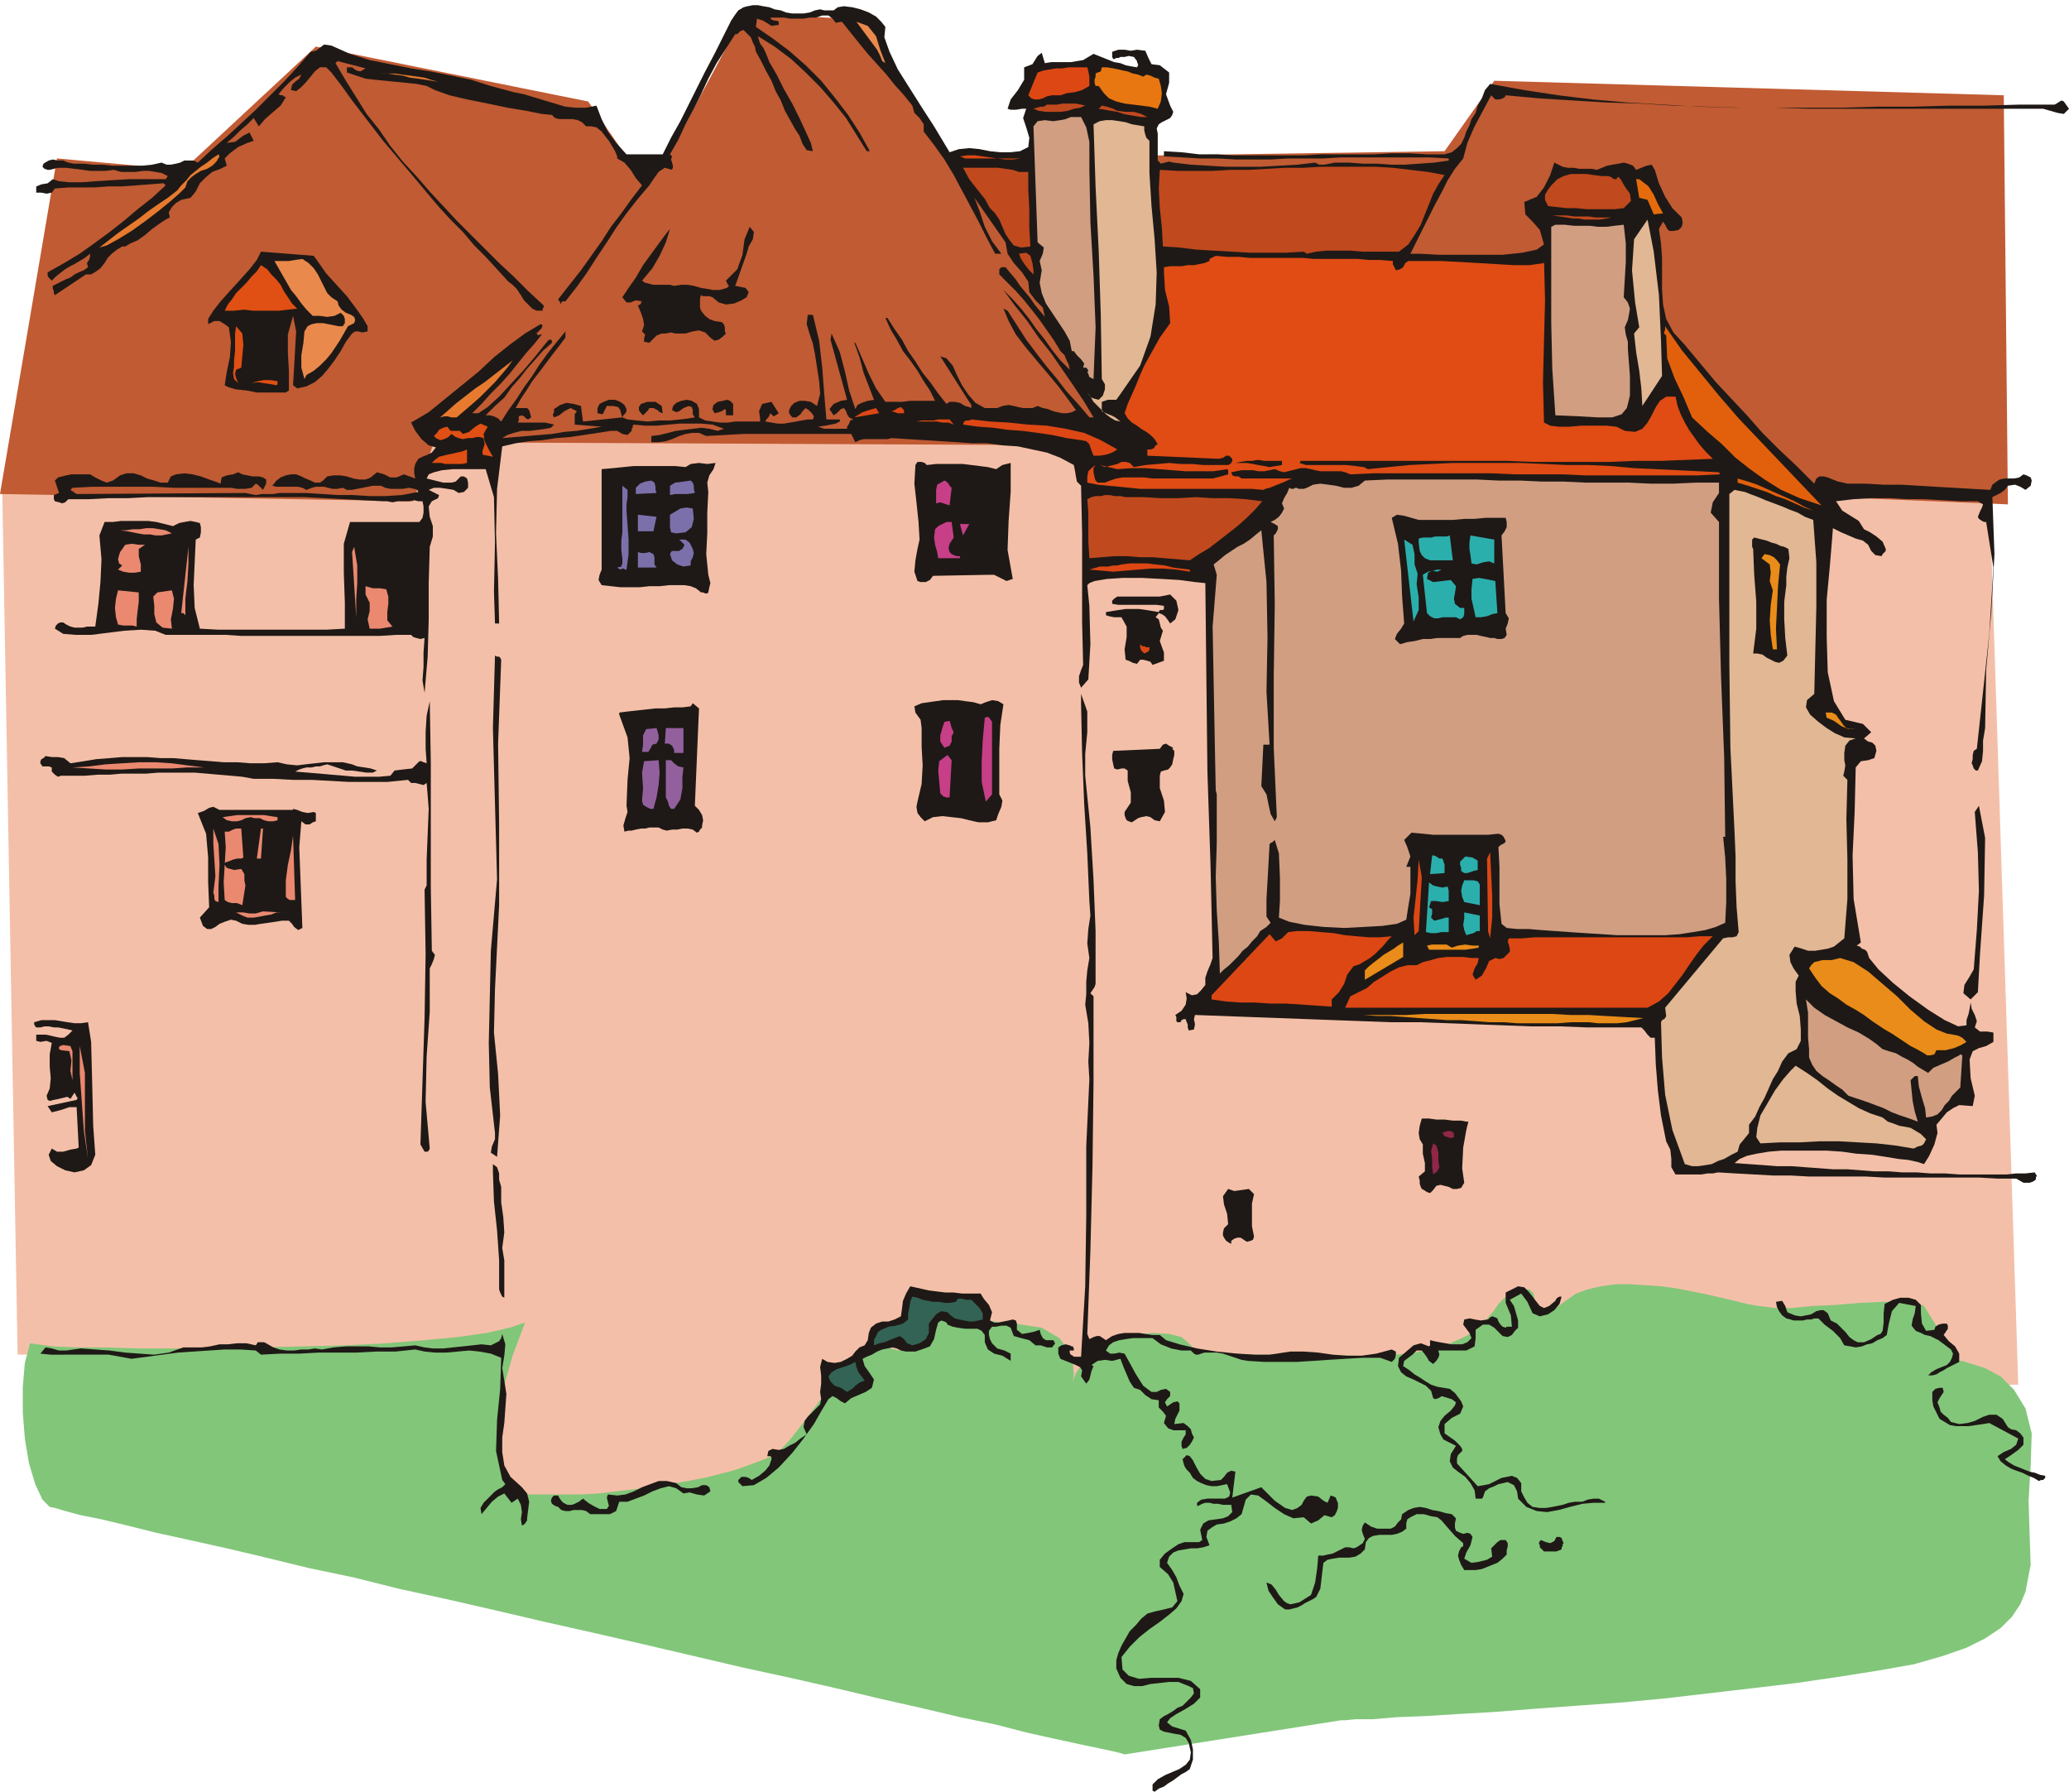 <svg xmlns="http://www.w3.org/2000/svg" fill-rule="evenodd" height="1.73in" preserveAspectRatio="none" stroke-linecap="round" viewBox="0 0 1998 1730" width="1.998in"><style>.pen1{stroke:none}.brush5{fill:#1e1916}.brush6{fill:#ea894c}.brush7{fill:#dd4714}.brush9{fill:#e87a30}.brush10{fill:#c1491e}.brush11{fill:#d19e82}.brush12{fill:#e2b793}.brush15{fill:#e04f14}.brush16{fill:#e2600c}.brush17{fill:#7c70aa}.brush18{fill:#c63f87}.brush19{fill:#ea8970}.brush20{fill:#2bafad}.brush21{fill:#ea8c19}.brush22{fill:#93609e}.brush24{fill:#336354}</style><path class="pen1" style="fill:#f4bfa8" d="m2 464 15 844 468-3-9 138 576 10-13-116h910l-28-868-1548-81-7 89L2 464z"/><path class="pen1" style="fill:#82c67a" d="m48 1455-7-7-7-15-6-20-4-24-2-25v-25l2-23 5-19 7 1 15 2 22 1h28l32 1h77l41-1 41-1 41-1 40-2 37-3 32-3 28-4 22-5 15-5-12 32-8 28-5 25-2 22 2 19 4 16 6 13 8 10 14 1h47l17-1 17-2 17-2 18-2 17-3 17-3 16-3 16-4 15-4 14-5 13-5 12-5 13-14 14-18 15-20 15-19 15-17 16-12 15-4 15 4h4l4-3 3-6 4-8 4-8 4-7 6-4 8-1 5 1 9 2 11 1 13 2 12 2 11 2 9 1h5l26 4 17 10 9 12 4 12 1 11-1 7 3-8 9-14 13-11 16-8 18-4 18-2 16 1 12 3 7 6 4 4 9 3 12 2 16 1 19 1h73l26 1h22l20-1 17-2 14-3 14-3 11-5 11-5 9-6 7-6 6-7 5-6 4-6 6-6 7-4 9-4h8l4 4 1 6 1 7 1 6 4 2 9-3 15-11 10-7 11-4 13-3 14-2h14l15 1 15 1 15 2 15 3 15 3 13 3 13 3 12 3 11 2 9 1 7 1h16l20-2 23-1 23-2 22-1h19l14 1 7 3 33 53h4l9 3 13 4 15 8 13 13 11 18 6 24-1 31-2 34 1 32 1 30-5 26-5 12-8 12-11 11-15 10-18 9-23 8-28 8-34 6-38 6-41 6-42 5-43 5-43 5-43 4-42 3-41 3-38 3-35 2-32 2-27 1-23 2h-17l-10 1h-4l-209 33-3-1-8-2-14-3-19-4-23-5-27-6-31-8-34-7-38-9-40-9-42-10-44-10-46-10-47-11-47-11-48-11-49-11-47-11-48-11-46-10-44-11-43-9-41-10-38-9-36-8-32-7-28-7-25-6-20-4-15-4-10-3-5-1z"/><path class="pen1" style="fill:#c15b33" d="M55 153 0 477l399 7 20-57 633 3 619 26 96 48 3-24 169 7-4-395-492-14-48 68-476 7-82-134-118-6-76 142-34 2-41-59-263-53-128 119-122-11z"/><path class="pen1 brush5" d="m805 10 4-3 6-1 8 1 8 2 8 3 7 4 5 5 4 5-1 10 5 14 8 17 12 19 12 19 11 17 9 15 6 10 9-3 10-1 10 1 10 2 10 1h10l9-1 8-4 1-9-3-10-3-9 3-9h-4l-6 1h-5l-3-1 3-9 7-9 6-10V65l8-3 5-8 4-3 3 10 6-1h19l6-1 6-1 5-3 5-3 5 2 5 2 5 2 5 2 6 1 5 2 5 1 6 1 1-2v-1l-1-2v-1l-3-4-5-1-4 1h-4l-2 1h-2l-2 1h-1l-1-2v-5l6-2h6l6 1 6-1 8 1 3 7 3 6 8 1 9 7v10l-3 11 4 11 3 6-1 3-2 3-4 2-4 2-3 2-2 4 1 5v26l3 3 4-1 4-1 4 1 17 2 17 1 17 1h34l17-1 18-1 17-2 4 2h5l5-1 5-1h14l13 1h14l14 1h13l14-1 14-1 14-2v-2l-18-1h-86l-17 1h-34l-17 1h-33l-18-1h-17l-17-1-18-1v-5l17 1 17 2h17l16 1h68l17-1h51l17-1h17l17 1h17l7-2 5-4 4-4 3-6 2-6 3-6 2-6 4-6 2-7 4-7 3-8 5-6 33 6 33 5 33 4 34 3 34 2 34 2 35 1h103l35-1h34l35-1h34l34-1h34l2-1 3-2 2-1 2 1 5 7-5 5-6-1-7-2-7-2h-227l-32-1h-33l-32-1-33-1-32-2-32-1-33-2-32-2-33-3-1 2-2 1-3 1h-4l-4-4-8 15-8 15-7 16-4 15-8 10-7 11-6 12-6 11-6 12-6 12-6 12-6 12h10l17 1h62l19-2 14-3 7-5-4-14-7-8-7-7-1-12 12-5 7-9 6-12 4-12 4 2 4 2 5 1h6l5 1h12l5 1 5-2 5-2 5-1 6-1 5-1 4 1 5 2 3 4 5-2 5-2 5-1 3 5 4 13 6 13 7 11 9 9 1 5-1 4-3 3-5 1h-4l-2-2-2-4-2-3-4 7 2 14 1 14v30l1 15 3 14 7 13 11 12 15 18 15 18 15 16 15 16 15 17 16 16 17 16 17 17 2-5 3-2h4l4 1 5 2 5 2 5 1 4 1h18l17 1h17l17 1 16 1 18 1 17 1 18 1 2-5 4-3 3-2 5-1h9l5-1 4-3 3 1 4 2 1 3-1 5-5 4-5-3-5-2-7 1-3 4-4 3-4 2-4 2 2 55-3 56-5 56-1 56-2 12v10l-1 10-4 9h-2l-2-2-1-3-1-2 1-4v-4l1-4 3-2 5-46 7-65 4-64-7-44h-2l-2-1-3-2-1-2 2-5 2-4 1-3-5-3h-17l-17-1-18-1h-17l-17-1h-17l-17 1-17 2 6 9 8 5 8 5 5 8 6 3 6 4 6 5 3 7v2l-1 1-2 2-1 2-6-1-4-4-3-6-5-4-7-2-7-3-7-3-8-4-1 13-2 24-3 32v36l1 34 6 28 11 18 17 4 8 8-7 6 4 3 4 1 3 3 1 5-2 7-6 2-7 1-5 6-1 43-2 42 1 42 7 42-4 3 3 1 2 2 3 1 2 2 2 6 9 11 14 13 16 13 18 13 16 10 13 6 8-1v-5l2-6 1-5 1-6 1 6 3 6 2 6-2 6 5 4h7l6 1v9l-7 4-7 2-6 3-3 8 1 18 4 17-2 10-13-1-6 3-6 4-5 6-5 6 1 8-3 11-5 11-5 8-6-2-9-2-10-1-12-2-13-2-15-1-14-2-15-1h-44l-12 1-12 2-9 2-7 3-5 4 14 1 14 1 13 1h14l13 1 14 1 13 1h14l13 1 13 1h14l13 1h14l13 1h14l14 1h46l9-1h9l9-1 1 2 1 1-1 2v2l-3 2-3 1h-6l-7-4h-18l-18-1h-91l-18-1h-55l-18-1h-17l-18-1-18-1-17-1-5 1h-5l-6 1h-25l-4-7v-8l-1-9-4-8-5-25-3-24-2-25-1-26h-4l-3-3-3-4-3-3h-53l-26-1h-27l-27-1-27-1-27-1-27-1h-28l-27-1-27-1-27-1-27-1-27-1-27-1-27-1-1 4 1 5-1 5-5 1-1-3v-3l-1-2-1-3h-2l-2 1-1 2h-3l-1-1v-4l-1-2 6-4 4-6 1-6-1-6 6 3 5-1 4-4 4-5v-7l2-6 3-7 2-6-2-90-3-90-1-90-1-92-10-1-15-2-17-1-19-1h-19l-15 1-12 2-5 2-2 2 2 20 1 37-2 34-7 8-2-5v-6l2-6 2-5-1-41v-86l-1-46-4-4-1-5-1-6-1-5-13-7-13-5-14-3-14-3-15-1-15-2h-14l-14-1-64-4-4 1h-23l-4 1-4 2-4-8H718l-18 1-18 1-7-3h-7l-6 1-6 2-7 3-6 2-7 1h-7v-6l8-1 8-2 8-2 8-1 8-1 8-1 8 1 8 2 6-2-11-4-11-1h-21l-11 1-11 1h-11l-11-1-1 1v2l-1 1v2l-4 4-5-1-5-3h-6l-13 2-13 2-14 2-13 1-13 2-13 1-13 2-13 3-5 41-1 43 2 44 1 43h-4l-1-31 1-47-1-44-8-27h-32l-10 1-8 2-5 2-2 4 4 1 4 1 4 1 4 1h8l4-1 3-3 2-2h3l3 2 1 4v5l-4 4-5 1-5-3-6-1-7-1h-6l-5 2 10 5-1 3-6 3-3 5 1 10 3 9v10l-3 10-1 35v35l-1 36-3 35-2-12 1-13v-14l1-14-4 1-4-1-3-1-2-2h-15l-15 1H233l-15-1h-58l-10-4-14-1-16 1-16 2-16 2H73l-12-1-8-5 1-3 2-2 2-1h3l3 2 4 2 4 1h8l4-1h8l3-22 2-21 1-22-2-23 5-13h8l8-1h26l8 1 8 2 8 2 6-3 5-1 6-1 5 1 4 1 1 4v5l-1 5-4 2-1 22-1 22 1 22 5 20 18 1h104l18-1v-25l-1-29v-28l6-21h67l3-4 1-5v-6l-1-5h-4l-4-1-5 1h-11l-5 1-5-1h-4l-19-1-19-1-19-1-19-1H143l-19 1h-19l-19 1H66l-3 3-3 1-3-1-4-1-1-2v-4l5-2-4-12 3-3 4-1 4-1 5-1h18l5 3 6 3 5 2 6-2 7-5 6-2h7l7 2 6 3 7 2 6 2h7l3-6 5-2 8-1 8 1 8 2 8 3 6 2 5 2 1-6 5-2 6-1 5-2 4 2 5 1 5 1h6l4 1 3 2v4l-3 6-2-2-1-1-2-2-2-1-4 4-6 1h-8l-6-1h-55l-20-1H89l-19 1-2 2 6 4 163-1 5 1 5 1 6-1h11l6-1h26l15 1 15 1h15l16 1h15l16-1 16-3-1-2-3-1-5-1-6 1h-12l-5-1-4-2h-8l-5 1-5 1-5 1-5 1h-5l-4-2-5 1h-5l-4-1-4-1h-8l-4 1-5 2-4-2-4-1h-21l-4-1 4-5 4-3 5-2 5-1h5l5 2 4 2 5 2 4 2h5l3-2 4-4 6-1h7l6 1 6 2 6 1h6l5-2 6-5 7 2 6 3h6l7-3 11 4-1-5v-5l1-4 3-5 4-2 5-2 4-2 4-5-7-2-7-6-6-8-4-8 17-10 16-13 16-13 16-13 15-14 15-12 15-11 15-9 2 1-1 3-3 3-2 2 2 2 1-1h2l1-1-8 10-8 9-8 10-8 10-9 10-9 9-9 10-9 9h6l9-6 11-10 12-13 12-13 11-13 8-10 5-6h2l1 1v2l-9 8-7 8-8 9-7 9-8 9-7 10-9 8-9 9h4l4 1 4 2 3 3 7-11 8-11 7-11 8-11 7-11 8-11 8-10 9-11v6l-6 8-7 9-6 8-6 8-7 9-5 8-6 9-5 9h11l2 2 2 7-3 2-2-1-2-2-2-1-3 1v4l-1 2h26l5 1 4 1-3 3-5 1-7 1-8 1h-8l-8 2-6 2-5 3 12-1 12-1 12-1 12-1 12-2 12-1 12-2 12-2-26-2v-10l2-3-6-3-6 3-5 4-5 2-1-2v-1l1-2v-3l6-4 6-2 7 1 7 2 2 15 38-4-1-3-1-4-2-3-5-1h-6l-2 4-2 4-5-1v-5l2-4 4-2 5-2h6l5 2 4 3 2 4v2l-1 2-2 2-1 2 5 2 9 1 10 1 11-1h11l10-1 8-1 6-1-2-3v-4l-1-3-3-1-5 2-4 3-3 1-4-2 1-4 3-3 5-2 5-1 5 1 5 3 2 5v8l6 3 7 1 7 1h8l7-1h24v-3l-1-7 3-7 9-2 7 11-3 2-2 1-1-1-2-2-1 2-1 2-2 2-1 2 6 1 6 1h6l6-1 6-1 5-1 6-1h5l1-3-2-3-3-3-3-2-3 3-2 3-4 3h-4l-3-4v-3l2-4 3-3 5-2h5l6 1 6 4 3-12-1-12-2-13-2-13-2-10-3-9-3-10 1-9h5l6 25 3 26 2 26 2 24h13v2l-4 2-5 1-5 1-7 1 6 2h22v-2l2-3 1-3 3-1-4-2-2-3-1-3-2-3-3 1-2 2-2 2-3 2-4-6 4-5 7-3 6-1-16-58 1-6 8 18 5 19 4 18 6 18 2-4 4-2 6-2 6-1-5-13-5-13-4-15-5-14h1l7 16 6 14 7 14 9 13h16l8-1h24l-5-10-6-9-6-10-7-10-7-9-6-11-6-10-5-11h2l7 11 7 10 6 11 7 10 7 11 8 10 7 10 8 10 3-2h5l5 1 5 3 4 1 2 1v-3l-4-6-26-41 6 2 6 7 4 9 5 10 6 9 7 8 9 5h12l5-2 6-1 5 1 4 1 5 1h9l5-2 5 2 5 1 5 2 4 1 5 1h4l5-1 4-2-8-11-9-12-10-12-11-13-10-12-10-13-7-13-5-12 4 2 9 14 9 14 9 12 10 13 10 12 10 13 11 12 11 13h4l-9-15-10-15-11-16-11-16-12-15-11-16-12-15-11-15 9 9 8 9 8 10 7 10 8 10 7 10 8 10 9 9-1-5-2-4-2-5-4-4-6-10-7-10-7-10-7-9-8-10-8-9-8-8-8-8v-5l2-2h4l5 6 5 6 4 6 5 6 5 6 4 6 5 6 5 6-2-9-7-7-6-8-1-10-6-9-8-9-6-9-2-11-30-43 5 13 5 15 7 14 9 12h-6l-8-15-8-16-8-15-8-15-8-15-9-15-10-14-10-13v-7l-4-6-5-5-2-7-8-10-9-10-8-10-9-10-9-10-9-11-8-10-8-10-6 1-3-4-4-3h-6l-6 2h-6l-6 1h-13l-6-1h-13l1 2 3 1h2l2 1v3l-7 1-8-5-6-2-1 8 16 11 16 12 16 14 15 15 13 16 13 17 11 17 10 18h-3l-10-16-10-16-12-15-13-15-14-14-14-13-16-12-16-10 1 4 1 3 3 4 2 4 4 10 7 12 7 14 8 14 7 14 6 13 5 11 2 8-6-1-4-6-3-8-4-6-5-9-5-9-4-10-5-9-4-10-5-9-5-10-5-9-1-5-2-4-2-5-4-4-3-3-3 1-3 3h-2l-9 14-9 14-8 15-7 15-7 14-8 15-7 15-8 14 2 2-1 3 1 3 1 4-1 3-7-2-6 4-5 7-4 6-11 13-11 14-10 14-9 14-10 15-9 14-10 14-11 14h-3l-1 1v2l-3-5 11-14 11-14 10-14 10-14 9-14 10-13 10-14 10-13-6-7-5-8-6-7-7-4v-2l-2-5-3-5-3-5-4-5-3-4-5-4-5-1h-5l-4-4-4-2-5-1h-13l-4-1-3-3-10-1-15-3-18-3-19-4-20-4-17-4-14-5-8-4-10-2-10-1-10-1-10-1-10-1-9-1-9-3-9-3v-5h5l4 3 4 1 5-3-27-7-2 2 10 17 10 16 10 16 12 15 11 16 12 15 13 14 13 15 13 14 13 14 14 14 13 13 14 14 14 13 14 14 14 13 1 1v2l-1 1v2h-6l-4-2-4-4-4-4-3-5-4-6-4-4-4-3-11-12-11-12-11-11-11-13-12-12-11-12-11-13-10-12-11-13-11-13-11-13-10-13-10-13-10-13-10-14-10-13-5-5h-6l-5 4-4 5-5 6-5 5-4 3-5-1 1-5 3-3 4-3 2-4-6 3-5 4-6 6-5 6 2 1h2l1 1 2 1-5 8-7 6-8 7-6 7-5-8-6 6-7 6-6 6-7 6 8-1 8-6 6-3 4 8-6 2-9 4-8 6-5 5 2 7-6 3-8 3-6 5-6 6-4 8-5 6-9 2-5 3-4 4-3 5 1 5-4 2-6 4-7 5-7 6-7 5-7 3-5 3h-3l-5 3-5 4-4 4-3 5-4 5-4 3-5 3h-5l-30 20-1-2v-2l-1-2v-3l4-2 4-2 4-2 5-2 4-3 4-2 5-2 4-3-1-4 2-3 1-3v-3l-5 4-5 3-5 3-4 2-5 3-4 3-5 4-4 4-2-2-1-1-1-2v-3l16-9 15-9 14-10 15-11 14-11 13-11 14-11 13-12-2-2-13 1-13 1-14 1h-13l-13 1H66l-13 1-3 4-5 1-5-1h-5v-6l5-2 6-1 5-4 6 2 10 1h12l13-1 16-1 17-1h35l2-3-6-3-6-1-6-1h-6l-7 1h-14l-7-2-8 1H87l-7-1-8-1-8-1h-8l-8 2h-2l-3-1-2-2 1-3 5-3 4-1 5 1h5l5 2 5 1h10l9 1h9l10 1h28l10-1 9-2 5 2h4l5-1 4-1 4-2h9l4 2 14-13 15-13 13-12 14-13 13-13 14-14 13-14 13-15 5-1 4-3 4-3 7 1 18 8 19 6 20 4 20 4 19 3 20 4 19 4 19 6 22 6 10 2 10 3 10 3 10 3 10 3 10 1h10l10-2 5 13 6 12 8 11 10 11h35l8-16 9-16 8-16 8-16 8-16 9-17 8-16 8-16 4-6 3-4 5-3 4-1 5-1h5l5 1 6 1 5 2 6 1 5 2 6 1h11l6-1 5-2 5-1 4 1h9z"/><path class="pen1 brush6" d="m855 61-3-2-2-5-3-6-3-4-17-23 11 4 8 10 4 13 5 13z"/><path class="pen1 brush7" d="m1050 65 1 4 1 5v9l-7 4-7 2-8 1-6 2h-8l-5 1-4 2-4 1h-4l-3-1-3-3 9-22 6-2 6-1 6-1h6l6-1h18z"/><path class="pen1" style="fill:#e87711" d="m1104 74 3-2 4 1 4 2 4 1 2 7 1 7-1 8-3 7-8-2-8-1-8-1-8-1-8-2-7-3-5-5-5-7h-3l-1-3v-3l1-3v-3l2-1 3-1 1-4h5l6 1 5 1 4 1 5 1 5 2 5 1 5 2z"/><path class="pen1 brush9" d="m423 79-6-1-6-1-7-1-8-1-7-2-8-1-7-1-8-1 7 1h8l7 1 8 1 7 1 7 1 6 2 7 2z"/><path class="pen1 brush10" d="m1048 102-5 2-6 1-6 2-7 1h-14l-7-1-5-2 3-1 4-1h3l3-2h10l5-1h13l5 1 4 1zm60 11h-6l-6-1-6-1-5-1-6-2-6-1-6-1-6-1 3-3 5 1 6 2 4 2 8 1h8l7 2 6 3z"/><path class="pen1 brush11" d="m1052 164 1 51 3 51 2 50-2 50-2-1-2-1-1-3-1-2 1-1v-1h-1v-1l-1-1h-3l1-4-3-4-4-4-3-4h-2l-2-10-5-9-6-9-6-9-6-9-4-10-2-10 2-12-2-9 3-7 1-6-6-5-4-112 4-5 7-1 8 1 7-1 5-1 5-2h10l5 10 3 14v27z"/><path class="pen1 brush12" d="M1105 122v4l1 4 1 3 3 3v31l2 32 3 32 2 32-1 31-5 31-10 28-18 26-5 7h-8l-6 2v9l4 2 5 2 4 2 5 4-5-1-5-3-4-3-4-4-4-4-4-4-3-5-3-4 2 3 2 2 3 1 4 1 4-4 2-6v-5l-3-5-1-62-2-62-3-61-2-61 6-3 6-1h6l7 1 6 1 6 2 6 1 6 1z"/><path class="pen1 brush9" d="m212 151-3 5-4 4-5 3-6 2-5 3-4 3-4 4-2 6-5 5-9 8-11 9-13 10-14 10-13 8-11 6-7 2 9-7 9-7 10-7 10-7 9-7 10-7 9-6 9-7 4-5 5-5 4-5 5-4 5-4 6-4 5-4 6-4 1 2z"/><path class="pen1 brush7" d="M986 153h-54l-5-2 7-1h8l7 1 7 1 7 1 8 1h7l8-1z"/><path class="pen1 brush10" d="M984 166h9v18l1 18v18l1 18-9 1-7-2-4-5-4-6-3-7-3-7-4-6-5-5-5-9-8-10-7-9-6-11h34l7 1 7 1 6 2zm367 77h-35l-12-1h-23l-10 1-9 2-3-2-17 1h-35l-17-1-18-1-17-1-16-2-16-1-1-18-2-19-1-19 1-18 17 1h34l18-1h17l18-1 17-1h18l17-1h52l17 1 17 2 17 2 16 3-6 9-5 9-4 10-4 10-4 10-6 10-6 9-9 7zm210-70 1-2h1l1 1 1 1 4 7 5 7 1 7-7 7-9 1h-27l-10-1h-9l-9-1-9-1-3-6v-5l3-5 3-4 6-6 6-3 7-2h15l7 1 7 1h7l3 1 1 1 2 1h2z"/><path class="pen1" style="fill:#e56b0c" d="m1583 173 9 7 5 8 4 9 5 9-9 1-3-7-3-7-8-2-3-18h3z"/><path class="pen1 brush10" d="m1556 210-5 1-6 1h-15l-6-1h-5l-6-1-14-2h14l7 1h14l7 1h15z"/><path class="pen1 brush12" d="m1605 363-19 29-1-17-2-17-3-18-2-18 5-6-4-24-3-31 2-30 13-19 6 31 5 42 2 44 1 34z"/><path class="pen1 brush11" d="m1568 287 4 5 2 6-1 6-1 5-3 7 1 7 2 7v7l2 26v19l-3 12-5 6-9 3h-14l-18-1-23-1-3-45-1-45v-92l4-2h9l9 1h15l8 1h8l8-1 9-1 2 18v18l-1 17-1 17z"/><path class="pen1 brush5" d="m721 245-11 31 10 2 3 4-2 5-5 3-7 3-8 1-7-2-6-5-3-1h-6l-2-1-1 3v9l1 3 4 5 4 3 5 2 7 1 2 2 1 3v4l1 2-3 3-4 3-4 1-4-3-5-5-6-2-6 1-7 2h-10l-4-1-5 1h-4l-5 2-3 3-4 4-5-1v-3l1-4-3-3 2-6-1-6-2-6-3-7 2-1 1-1v-1l1-1-6-1-5 2h-4l-4-5 2-3 4-6 7-10 7-12 8-11 8-11 6-8 4-5-4 13-6 13-7 12-10 12 3 2 4 1 4 1h16l4 1 7-1h6l6 1 7 2 6 1 6 1h6l7-2 2-2-1-1-1-2-1-2 11-11 5-14 2-15 5-12 4 5-1 7-4 7-2 7zm-366 75-5 1-4-1h-3l-3 2-6 8-5 9-6 9-6 8-6 7-7 6-8 4-9 2-4-3 1-17 1-18 1-17-3-15-5 18v18l1 17v19l-3 2h-28l-10-2-10-1-7-2-4-2 2-13 3-14 1-15-2-14-4-3-5-3h-5l-6 3v-5l5-8 7-9 9-10 10-11 9-10 7-9 4-8 51 4 5 7 7 10 10 11 10 11 9 12 7 10 4 7v5z"/><path class="pen1 brush10" d="M998 261v4l-4-4-4-5-4-6-2-5 7-1 4 3 2 7 1 7z"/><path class="pen1 brush11" d="m1262 471 6-3 7-1 8 1 7 1 8 2h7l7-2 6-5 22-1h86l21 1h21l21 1h21l21 1h42l21 1h22l22-1h22v10l-6 9-2 10 8 9v74l2 76 3 77 1 77h-2l2 20 1 21v22l-1 20-9 4-10 3-12 2-13 2-14 1h-46l-15-1-16-1-15-1-14-1-14-1-12-1h-11l-10-1-5-4-2-19v-36l-1-19 2-2 2-1 2-1 1-2-1-2-1-2-2-2-3-1-10 1h-53l-10-1-11-1-7 7 3 7 3 9-4 10h4v26l-2 12-2 13-9 4-14 2-18 1-19 1-20-1-18-2-15-3-10-4 1-16v-23l-1-23-4-13-1 1-1 1-2 1-1 1-1 18-1 18-1 17v17l4 6-4 4-6 4-3 5-5 5-4 5-5 4-4 5-5 5-4 4-5 4-4 4-1-30-2-31-1-32 1-33v-47l-1-4-1-51-1-53-1-54 4-50-3-10 5-4 6-5 6-4 6-4 6-3 6-4 6-5 5-4 5 50 1 53-1 53 3 51h-6l-2 40 5 8 2 10 2 9 4 7 2-4-3-67v-69l1-69-1-67 2-2 2-4v-3l-3-2-4-2 4-2 4-3 3-4 2-4-2-5 2-5 3-5 2-5 2 1h2l2-1h1l2 1h5l3-1z"/><path class="pen1" style="fill:#e04c14" d="m1220 473-11-1h-108l-10-1-10-1-11-1-10-1-10-2v-6l1-5 3-3 4-3-2 3v4l1 5 1 3 2 2h7l5-2 6-2 6-1h21l8 1h58l8-2 7-2v-4l-1-1-13 2h-27l-13-1-13-1-13-1h-13l-14 1-17-4 5 2 4-1 4-1 4-1 4-2h4l4 1 4 4 11-2 12-1 11-1 11 1h11l11 1h24l2-1 1-1 1-2v-2l-3-3h-3l-3 2-4 1-69-3v-6h3l3-1 2-3 2-1-3-5-4-4-4-3-5-3-4-3-5-3-4-4-3-5 3-9 4-9 4-9 4-10 4-9 5-9 5-9 5-9 10-14-1-16-4-16-1-17v-5l6-1h11l6-1h6l5-1 5-1 5-2v-2l2-1 2-1 2-1 11 1h11l11 1h51l11 1h42l11 1h11l12 1v3l1 2 1 2 1 2 4-1 3-2 2-4 3-2h32l18 1 18 1 17 1 17 1h15l14-2v-4l1 40-1 39-1 40 1 39 6 3 8 1h11l11-1h24l10 1 8 4 10 1 7-3 5-6 4-7 4-8 4-6 6-4h9l2 9 3 8 4 8 4 7 5 7 5 7 6 7 7 7-25 1-25 1h-25l-25 1h-74l-25-1h-199l-1 2 6 2h39l9 1 8 1 4 2 20-2 20-2 21-1 21-1h65l23 1 22 1h21l22 1 22 2 21 1 21 1 20 1 20 1 1 2-21 1h-109l-22-1h-46l-23-1h-114l-22 1-5-2-4-1h-20l-5-1-4-1-5-1h-5l-4 1-4 1-4 1-4 1-4-1-5-2-5 1-5 1h-6l-5-1h-11l-5 1-5 1 1 3 3 1h3l3 2h49l-3 1-4 2-5 2-5 2-5 2-4 1-2 1z"/><path class="pen1 brush6" d="m292 250 6 4 5 5 4 6 3 6 3 6 3 6 4 4 6 4 1 4 3 4 4 3 5 2 3 2 1 3-1 3-6 3-4 7-4 7-4 6-4 6-5 6-6 6-6 5-7 4-2 4-3-11v-12l2-12 1-11 3-5 4-2 5-1h6l5 1 5 1 5 1h4l2-3v-4l-1-3-3-3-6 3-7 1-7-1h-7l-6-6-5-6-5-7-5-6-4-7-4-7-4-7-4-7h14l6-1 7-1z"/><path class="pen1 brush15" d="m287 298-9 1-8 1h-26l-8-1-10 1h-9l3-6 4-5 4-6 5-5 5-5 5-6 5-5 4-6 6 4 4 5 5 5 4 5 3 6 4 6 4 6 5 5zm-54 57-5 2-1 4 1 4 2 5-4-4-1-6 1-6v-6l1-9v-17l1-7 6 7 1 11-1 11-1 11z"/><path class="pen1 brush16" d="m1759 488-21-7-18-8-16-10-14-10-14-11-13-13-14-12-15-14-8-19-9-19-7-19-1-22-2-2v-1l1-3v-3l16 23 18 22 18 22 19 22 20 21 20 21 20 21 20 21z"/><path class="pen1 brush9" d="M441 403h-5l-4-1h-3l-4 1 8-7 8-7 9-7 9-7 9-6 9-7 9-7 9-7-5 7-6 7-6 7-8 8-7 7-8 7-7 6-7 6z"/><path class="pen1 brush15" d="M268 368v3l-1 1-5-1-7-1-6-1-6 1 6-2 6-1h6l7 1z"/><path class="pen1 brush5" d="M708 392v9h-7v-5l-1-1-3 2-3 1-4 1-2-4 1-4 4-3 5-1 4-1 3 1 2 2 1 1v2zm-68 7-3-1-2-2-4-2h-4l-1 2-1 1-2 2-2 2-2-2-2-3v-3l2-3 6-2h8l6 4 1 7z"/><path class="pen1 brush7" d="m849 399-24 4 3-2 5-3 6-2 7-2 3 5zm24-3v3h-6l-3-1-3-1 3-1 3-2 3-1 3 3zm48 14-5-2h-6l-5-1h-30 10l5-1h11l5-1h11l4 5zm135 30-2-5-2-6-3-3-5-1-14-2-14-3-14-2-15-2-14-1-14-2-14-1-15-2 1-3 2-1h3l2-1 18 2 18 1 19 2 18 1 18 3 18 4 16 7 16 9-5 3-6 2-6 1h-6z"/><path class="pen1 brush15" d="m476 441-10-2v-4l2-6-1-6-4-1h-3l-4 1h-4l-5 1-4-1-3-1-4-3-3 3-4 2-4 1-4-2-2-2 3-3 2-3 4-2 4-1 3 4h9l3 3 6-2 6-5 5-3 7 3-4 7 1 7 4 8 4 7zm-25 6-5 1h-16l-4-1h-9l3-3 4-3 4-1 4-1 5-1 4-1 5-1 5-2v13z"/><path class="pen1 brush5" d="m962 453 3-2 3-2 4-1 4-1v28l-2 28-1 28 5 28-6 2-6-3-6-3h-6l-53 1-3 4-4 2h-5l-3-1-3-9 1-11 2-11 2-9-1-17-2-19-2-18 1-18 2-3h4l3 1 2 2 9-1h26l8 1 8 1 8 1 8 2zm276-4-6 1-6 1-5-1-6-1-5-1-6-1h-11l5-1 6-1h5l6-1 6 1h17v4zm-554 26-1 20v20l-1 20 2 20 1 4 1 4-1 4-1 5-1 1h-2l-2-1h-2l-5-4-5-2-6-1h-15l-9 1h-10l-9 1h-19l-9-1-9-1-3-5 1-5 2-5v-97l11-1 10-1 10-1h40l10 1 5-3 8-1 8 1 8-1-2 6-4 6-2 7 1 9z"/><path class="pen1 brush16" d="m1751 493-9-3-9-4-9-4-9-3-9-4-9-3-9-3-10-3v-4l10 3 9 3 9 4 9 4 9 4 9 4 9 5 9 4z"/><path class="pen1 brush17" d="m671 476-7 1h-12l-5 1v-9l5-3 8-1 7-1 2 2 1 3v3l1 4zm-37 0-20 1v-6l4-4 5-2 6-1 3 2 1 4v3l1 3z"/><path class="pen1 brush18" d="m919 471-2 17-3-1-3-1-3-1-4 1v-13l1-5 7-4 2 1 2 2 1 2 2 2z"/><path class="pen1 brush17" d="m605 493 1 14 1 14v14l-2 15h-1l-2-1h-1l-2 1-3-2 4-1 1-3v-5l-1-8v-9l1-8v-45l5 4v7l-1 7v6z"/><path class="pen1 brush12" d="m1752 670-7 6-1 7 4 7 8 7 8 6 8 5 7 3 2 1 11 1-6 2-4 5-1 7v7l1 5-1 6-1 4 4 4-1 38 1 39v38l-3 38-5 4-5 4-6 2-6 1-6 1h-7l-6-2-7-2-5 8 1 7 3 6 5 7-3 6v9l1 12 3 12 1 13v11l-4 8-8 4-6 8-4 9-5 8-4 9-4 9-5 9-4 9-6 8v8l-4 5-5 6-2 7-6 3-7 4-6 2-6 3-6 1-7 1h-6l-7-2-12-33-7-34-3-36-1-34 1-2 2-1 1-1 1-2-1-8 56-67 5-1h4l4-1 2-4-2-24-1-25v-24l-1-24-4-81-1-81V477l5-4 5 1 5 1 5 2 8 3 7 3 8 3 8 3 7 3 8 3 7 4 8 3 3 41v43l-1 42-1 42z"/><path class="pen1 brush10" d="m1149 541-12-1-12-1-12-1h-12l-13-1h-12l-12 1-12 1-1-16v-28l-1-13 4-2 4-1h5l4-1h5l4 1h6l5 1h17l17 1h17l17-1 16 1h16l16 1 16 2-7 8-8 8-9 8-9 7-9 7-9 7-10 6-9 6z"/><path class="pen1 brush17" d="m669 491 1 10-2 8-6 5-9 1-5-1-1-5v-12l5-3 5-3 6-1 6 1z"/><path class="pen1 brush5" d="m1454 500 1 4v5l-2 4-3 4 4 75 3 5-1 5-2 5 1 6-2 3-3 1h-4l-3-1h-4l-4-1-5-1-4-1h-9l-4 1-3 2h-22l-7 1h-7l-8 2-7 1-7 2-5-5 2-5 4-5 3-5-2-26-1-25-3-26-6-25 5-3 7 1 7 2 7 2h33l11-1h10l10-1h20z"/><path class="pen1 brush17" d="M631 513h-15v-16l18 2-3 14z"/><path class="pen1 brush18" d="m921 519-2 3-2 3-1 4 1 4 2 2 2 1 3 1h3v2h-21l-1-6-2-7-1-7 1-8 3-3 4-2 4-2h5l2 15zm9-2-3-11h9l-6 11z"/><path class="pen1 brush19" d="m166 515-5 1-5 1h-6l-5-1h-6l-6-1-5-1-5-1-7-1h6l6-1h7l6-1h7l6 1 6 1 6 3z"/><path class="pen1 brush20" d="M1403 541h-22l-5-2-3-3-2-4-1-8v-4l4-1h8l4-1h11l3-1 3 24zm40 3-5-2-6 1-6 2-5-1-1-8-1-6v-6l1-7 23 4v23z"/><path class="pen1 brush5" d="m1727 530 1 9-2 9-1 9v8l-2 16v17l1 18 2 17-4 5-4 2-4-1-4-2-4-2-4-3-5-1h-4l3-24v-26l-2-26-1-25-1-2v-7l2-2 4 1 4 1 4 1 5 2 4 1 4 2 4 1 4 2z"/><path class="pen1 brush17" d="m669 530 1 4-1 4-2 4v4l-7 1-6-2-5-4-2-6 1-2 1-1h7l1-1 2-1 1-2 1-2-1-1-2-2-2-2h-5 11l4 3 3 6z"/><path class="pen1 brush20" d="m1369 554-1 10 2 13v12l-5 11-9-79 8 5 2 9v10l3 9z"/><path class="pen1 brush19" d="m140 526-6 4v7l2 8v7l-6 1h-5l-6-1-5-2 4-4-3-2-1-4 1-4 1-3 5-7 6-1 7 1h6zm39 68-1-1-1-1h-2l7-64v16l-1 17-2 17v16zm165 2-4-63 2-5 3 18v17l-1 16v17z"/><path class="pen1 brush17" d="m631 535 1 3v7l2 3h-18v-15l3 1h4l4-1 4 2z"/><path class="pen1 brush21" d="m1719 545-2 21-1 21-1 20 1 20h-4l-2-14-1-14 1-15 2-14-3-9 1-8-1-8-8-6 3-4 5 1 4 2 3 3 3 4z"/><path class="pen1 brush7" d="M1149 550v2l-13-2-13-1h-12l-12 1-12 1-12 1-11-1-12-1 3-1 4-1 3-1h8l5-1h4l4-1 8-1h17l8 1 9 1 8 2 8 1 8 1z"/><path class="pen1 brush20" d="m1406 566-1 7-1 5 1 5 5 4h4v6l-1 3-3 2-4-2h-13l-4 1h-4l-4-2-3-3-4-37 5-3 5-1 4-1h4l-4 2-5-1-4 2-1 6 6 3 9-1 8-1 5 6zm40 26-5 1-5 2-6 1h-5l-2-9-2-9v-9l1-10 6-1 6 1 5 1 5 1 2 31z"/><path class="pen1 brush19" d="M375 576v7l-1 8v8l5 6-6 1-6 1h-10l-2-9 2-8v-8l-4-8v-8l7 2h7l6 1 2 7zm-209 31-9-1-6-5-2-8v-8l-1-9 4-4 7-1 7-1 2 8-1 10-2 10 1 9zm-32-35v9l-1 8-1 9v7l-4-1h-9l-5-1-2-7-1-9 1-9 2-8 20 2z"/><path class="pen1 brush5" d="m1130 602-2-3-3-4-3-2-3-1-3 4 3 2 1 4 1 4 2 3-3 10 4 11v8l-11 4-2-3-3-1-4-1h-3l-3 4-4-1-4-2-3-1-1-10 2-12v-10l-5-9h-7l-5-1-3-1v-3l6-1 6-1 7-1h13l7 1 6 1 6 1 1-2h3l1-1v-3l-7-1h-37l-6-1v-3l2-2 3-2h41l5-1 5-1 6 6 2 9-3 9-5 4z"/><path class="pen1 brush7" d="M1110 625v2l-1 2-2 1-2 1-2-2-1-1-1-3v-3l2 2h2l2 1h3z"/><path class="pen1 brush5" d="m484 637-3 81 1 78v78l-4 81-1 42 4 40 2 40-3 40-6-4 1-6 3-7v-6l-5-44-1-43 1-44 1-45 6-69-2-73-2-73 2-70 2 1h2l1 1 1 2zm574 313-1 3-2 3-2 3 3 3v83l-1 81-2 81-3 81 2 5 2-1 2-1 3-1h3l6 4 6-4 6-2 6-1h14l6 1 7 1h7l6 5 13 4 17 4 19 3 20 2 17 1h14l7-1 13-2h13l14 1 14 2 14 1h14l14-2 15-4 4 2v3l-1 4-3 3-11-4h-17l-17 1-16 1-15 1-16 1h-31l-16-1-6-1-6-2-6-2-6-2-6-1h-12l-6 2h-2l-2-1-1-1-2-2h-9l-5-1-5-1-5-2-5-2-4-3-4-3h-19l-7 1-6 1-6 2-4 3-3 5 4 3h4l5-1 5 1 5 9 6 11 7 11 8 6h5l4-2 5-1 4 3v4l-3 3-2 3 2 4 3-2 3-2 4-1 2 2v7l-4 8-1 5 9-1 4 3 3 3 1 4 2 4-2 4-2 3-3 3-4 1-1-3v-4l2-4 2-3v-4h-12l-5-2-4-5 2-7-3-4-4-4v-7l-7-1-6-4-5-5-6-2-4-6-3-7-3-7-3-8-8 2-7-1-7 1-6 4 2 1-2 5-2 8-3 4-5-7 1-6-2-3-4-2-5-2-5-2-5-2-2-5v-6l3-2 4-1 4 1 2 1h1l1 2v2h-4v2l1 2 2 1 1 1h7l4-68 1-68v-67l3-65-1-17 1-18-1-19-3-18 1-10v-12l1-11 2-12-2-14 1-14 2-13-1-14-2-46-3-48-2-49-1-47v-10l6 17v20l-2 21v21l5 50 3 50 2 50v51zm-641-32 3 4-1 4-2 5-2 4v42l-3 43-1 44 4 45-1 2-1 1h-3l-4-7 2-61 2-61 1-62-1-62 2-4v-25l1-25 1-24-2-25-3 2-4-1-4-1h-4l-3-3-20 2h-37l-18-1-18-1h-18l-19-1h-19l-11-2-11-1-12-1-11-1-12-1h-35l-12 1h-24l-11 1H94l-12 1H59l-3 1-3-2-3-3v-4l-3-1h-6l-2-3v-2l1-2 2-1 2-2 6 1h6l6 1 6 5 13-2 12-2 13-1 12-1h24l13 1h12l12 1 12 1 13 1 12 1h13l13 1h13l13-1 9 2 10 1 8-1 9-1 9-1h18l9 2 5 2 7 1 6 1 6 2-4 2h-6l-7-1-7-1h-6l-6-2-6-2-6-2-4 1-3 1h-4l-4 1h-5l-4 1-3 1-4 2 12 1 12 1 11 1 12 1 11 1h23l11-1 4-5 8-1 9-1 5-5 2-2h2l2 1 3 1-1-14v-16l1-16 3-14 1 59v120l1 62zm552-238-3 20-1 23v44l3 6-1 6-3 7-2 6-8 2h-9l-9-2-8-2-9-1-9-1-9 1-8 4-4-4-3-4-1-6 1-5 4-17 1-18-1-18v-18l-1-8-5-7-1-6 7-3 7-1 7-1 7-1h14l7 1 8 1 7 2 5-2 6-2 6 1 5 3zm-298 98 4 4 3 5 1 5-1 5v2l-2 2-1 2-2 1-4-3-5-1h-5l-5 1h-5l-5 1-4-1-4-2h-9l-4 1h-4l-5 1-4 1h-3l-4 1-1-6 2-7 2-6-1-6 1-25 2-21-2-20-8-22v-2l8-1 9-1 9-1 9-1h9l9-1h8l8-1 2-3 6 5-4 94z"/><path class="pen1 brush21" d="m1793 703-8 1-7-3-7-5-7-3-1-5h6l4 2 2 3 3 4 2 3 3 3 4 1 6-1z"/><path class="pen1 brush18" d="M958 699v68l-6 7-4-19v-20l1-20 2-22 3-1 2 2 2 3v2zm-37 8-2 4v5l-2 4-5 2-4-6v-6l2-7 2-6 5-1 1 3 1 4 2 4z"/><path class="pen1 brush22" d="m634 718-4 1-2 4-2 3h-6l1-7v-9l3-6 10-1 1 3 1 4v4l-2 4zm26-15v24h-9v-3l-2-4-3-2h-4l1-15h17z"/><path class="pen1 brush5" d="m1130 741-2 2-4 1-3 1-1 4v12l4 12 1 11-5 9-5-1-4-3-4-1-5 1-3 1-3 2-3 2-3-1-2-1-1-2-1-3v-3l6-9v-10l-3-11v-10l-3-2h-3l-4 1-3-1-1-4-1-5v-4l1-4 45-2 3-4 3-1 3 2 4 2-1 1 1 1 1 1v4l-1 4-1 5-2 3z"/><path class="pen1 brush18" d="M917 770h-3l-3-1-1-1-2-2-1-11-1-11 1-9 8-6 4 5-2 36z"/><path class="pen1 brush22" d="m636 734 1 12-1 12-2 12-3 11h-3l-4-2-3-2-1-4 1-12-1-15 2-11 14-1zm24 7-1 9v11l-2 11-6 9h-3l-2-3-1-4-2-4v-36h5l3 3 4 3 5 1z"/><path class="pen1 brush19" d="M197 741h-16l-15 1h-32l-16 1h-16l-16-1-16-1 16-1 16-2 16-1 16-1h16l16 1 15 2 16 2z"/><path class="pen1 brush5" d="m1903 965-7-6 1-8 5-8 4-7 3-38 2-38-1-37-3-39 4-6 6 31-1 56-4 57-2 36-7 7zM283 782v-1l4 1 5 2 5 1 6-1 2 1v8l-3 1-3 2h-4l-4-3-2 25 1 26 1 26 1 26-4 2-4-3-2-3-3-3h-7l-6 1-7 1-7 1-6 1h-6l-6-1-6-3-5-1-6 2-5 2-4 3-4 2h-4l-4-3-3-8 9-10-1-24v-24l-2-23-8-20 6-2 5-3 4-1 6 3h71z"/><path class="pen1 brush19" d="m268 792-4 1h-5l-4-1-4-2h-5l-4-1-5 1-4 2-4 1h-5l-5-1-4-3 7-1 7-1h26l6 1 7 1v3zm-16 37h-4l4-29h2l-2 29zm-46 33 2-16-1-16-1-15v-15l5 15 1 20-1 20v16l-3-1-1-2v-3l-1-3zm20-22 7-1 3 5v6l1 5-3 19-5-2h-5l-4-1-3-2-1-17 1-17 1-17-1-15h4l4-2 3-1h5l2 28-2 1h-4l-4 1-5 2-3 1v2l2 3 7 2zm59 29h-5l-2-1-2-2v-16l2-15 3-14 2-14 2 62z"/><path class="pen1 brush7" d="m1439 906-2-7-1-70 3-6 1 21 1 21v21l-2 20z"/><path class="pen1 brush20" d="m1393 829 1 3 1 3v8l-14 1 2-18h2l2 1 3 2h3zm34 8v3l-4 1-3 1-3 1h-3l-3-2v-3l-1-3v-3l5-5 7 1 5 3v6z"/><path class="pen1 brush7" d="m1370 899-4 4-1-17 2-18 2-19 1-19 3 17-1 17-1 18-1 17z"/><path class="pen1 brush20" d="M1429 854v20l-15-3-2-5-1-6 1-5 2-5h9l4 1 2 3zm-31 2 1 4v10l-6 1-6-1h-5l-2 6 3 2v4l-1 4 3 3 4-1 4-1 3-1h3v14h-7l-5 1h-5l-5-1 3-48 4 3 4 1 5 1 5-1z"/><path class="pen1 brush19" d="M272 881h-5l-5 2-6 1-5 1-6 1h-6l-5-2-6-3h7l6 1h6l7-2 18 1z"/><path class="pen1 brush20" d="M1429 899h-3l-3 2-4 1-3 1-2-5-1-5 1-6v-6l15 3v15z"/><path class="pen1 brush7" d="M1286 965v7l-14-1-15-1-15-1h-15l-15-1h-14l-14-1-14-2v-4l56-59 6 7 6-3 6-6 8-1h12l12 1 12 1 11 2 11 1 12 1h11l11-1-4 4-4 5-4 4-4 4-5 4-5 3-5 3-6 2-6 8-3 9-5 8-7 7zm13 8 5-11 8-4 8-4 7-6 8-5 8-5 8-4 8-2h9l6-3 8-2 7-2 8-1h16l8 1h7l-1 5-3 5-2 6 3 5 6-4 4-7 3-7 6-3 4 1 4-1 3-3 3-3v-3l-1-4-1-3 1-3h13l12-1h147l12-1h13l-9 9-7 9-7 10-6 9-7 9-7 9-9 8-11 6h-292z"/><path class="pen1 brush21" d="m1355 924-37 22v-9l4-4 5-4 4-3 5-4 5-3 5-3 4-3 5-3v14zm47-9 6-2 7-1 7 1h6v2l-6 1-7 1h-35l-2-4 5-1h14l5 3zm478 83 6 1 5 1 4 2 4 4-5 3-7 3-8 2h-9l-2 4-4 1h-3l-3-2-7-4-6-3-6-4-6-4-6-4-7-4-6-4-6-4-8-6-8-5-9-5-8-6-8-5-8-7-6-8-6-9 2-3 3-3 4-1 4-1h9l4-1 4-1 13 4 14 9 14 12 14 12 13 13 13 11 12 8 10 4z"/><path class="pen1 brush11" d="m1818 1013 6 2 7 2 5 3 6 3 5 3 5 4 5 3 5 3 5-5 7-3 7-3 7-4 2-1 2-1 1-1 2 1-2 31-4 4-4 4-3 5-4 4-3 5-4 4-5 2-6 1-1-9-3-10-3-11-1-10h-3l-2 2-2 2 1 10 1 10 2 10 3 10-8-3-9-3-8-3-8-4-8-3-8-3-9-3-9-3-6-6-6-4-7-5-6-4-6-5-4-6-3-7v-8l-1-11v-24l-2-13 8 8 10 7 11 6 11 6 11 5 10 6 7 5 6 5z"/><path class="pen1 brush21" d="m1587 983-8 2-8 2-9 1h-19l-9-1h-17l-13 1h-39l-13-1h-14l-13-1-14-1h-13l-14-1-14-1-13-1-14-1h-13l-14-1h-13 55l18-1h123l17 1h18l17 1 18 1 18 1z"/><path class="pen1 brush5" d="m50 1109 5 3h6l7-2 6-1 2-1-2-39h-7l-9 3-8 2-4-6 28-6 1-2-1-1-1-2-1-2-4 6-3-2-4 1-4 1-5 1-4 1-2-1-1-4 3-7 1-10-1-11v-12l2-11-5-2-6 1-4-1v-6h9l5 1 4 1 5 1h4l4-3 4-4-4-1-5-1-5-1h-4l-5-1h-4l-4 1h-4l-1-1-1-2v-2l7-2h13l6 1 6 1 7 1h6l7-1 3 19 1 39 1 42 2 28-4 10-7 5-9 2-9-2-8-4-6-5-2-6 3-6z"/><path class="pen1 brush19" d="M70 1028v15l-2-9 1-10-2-9-8-1-2-1v-2l1-1 3-1 7 1 2 5v13zm15 91-4-27-2-28-2-28v-26l5 26v56l3 27z"/><path class="pen1 brush12" d="m1860 1100-2 4-2 2-4 1-4 2-18-3-18-2-18-1-18-1h-19l-19 1h-19l-19 1-4-6 1-9 3-12 7-12 7-12 8-11 7-8 5-5 11 7 10 7 10 8 10 7 10 6 10 6 11 5 12 4 5 4 6 2 5 2 6 1 5 1 5 3 5 3 5 5z"/><path class="pen1 brush5" d="m1418 1083-2 8-3 17-1 20 2 14-3 5-4 1h-4l-4-2-4-1-4-1-4 1-3 4-3 3-3-1-3-2-2-1-1-2-1-3v-3l-1-4 6-5v-8l-2-9v-9l-3-5-1-6 1-7 2-7h7l7 1h8l8 1h8l5 1h2z"/><path class="pen1" d="M1404 1094v4l-3 1-3-1-3-1-2-3h-1l3-1 3-1h3l3 2zm-15 22v5l1 6-2 4-4 3-1-7v-8l-1-8 2-7 3 2 1 3 1 4v3z" style="fill:#912649"/><path class="pen1 brush5" d="M484 1146v15l2 14 1 15-2 15 2 12v36l-2-1-1-2-1-2-1-3v-28l-2-29-3-28-1-28v-8l4 3 2 6v6l2 7zm727 7-2 9v22l2 10-1 3-2 1-4 1-3-2-3-2h-3l-3 1-3 2v3l-2-1-3-2-2-3-1-2v-3l1-4 2-2 2-2-1-10-3-9-1-8 5-7 6 2 7-1 7-1 5 5zm-264 96 3 5 5 6 3 7-2 8 4 2h4l5-1 5-1 4-1 3 1 1 3v6l5 4 6-1 5-1 6-2 1 4 2 4 3 2h7l1 1v1l1 1-3 4h-5l-6-2h-5l-6-5-8-2-7-2-3-8-4-2h-5l-5 1h-4l-3 4v4l1 4 2 4 5 5 7 2 6 3v7l-8-5-8-2-6-4-3-7v-7l-3-4-4-2h-12l-7-1-5-1-5-2-1-2-2-1-3-1-3 2-2 7-2 9-4 7-8 3-6 2h-9l-5-1-4-2-4-1-5 1-5 1-5 2-5 3-5 2-4 2 2 7 5 7 4 6-2 8-6 4-7 3-7 3-6 5-4-2-4-3-4-2-4 3-6 10-8 14-10 14-11 14-13 14-12 10-12 7-11 1-2-2-1-1-1-1v-2l3-3h4l3 1 3 2 7-4 6-5 4-5 2-6v-2l-1-1h-3l1-5 4-2 6 1 5-1 5-3 6-3 5-4 6-4-3-7 1-6 3-4 4-4 4-4 4-4 1-5-1-7 1-8v-8l-1-8 2-8 5 3 7 1 6-1 6-3 5-3 3-4 4-4 5-2 3-5 1-7 2-5 5-4 6-2h6l6-2 6-3 1-7 1-8 3-7 4-7 9 2 9 2 8 1 8 1h8l8 1h18zm555 7 1-2 1-1 2-1h2l-2 7-5 6-6 4-8 2-7-3-5-11-6-8-11 6 4 6 2 7 2 7v7l-3 3-3 4-4 2-5-1-4-4-4-4-5-3h-6l-7 5v8l-1 8-8 4h-27l1 4-1 3-2 3-3 3-4-3-3-5-4-5h-5l-4 4-4 3-4 3-1 5 6 4 5 4 5 3 6 4 5 3 6 2 6 1 6 1 5 4 3 4 3 4 2 5-3 7-8 4-7 6v9l10 7 5 5 2 3v2l-2 2-2 2-1 3v5l20 22 6-1 5-1 6-3 6-3 5-1 5-1 5 2 4 5v8l3 6 3 5 5 4 7 1h6l6-1 5-1 5-1 6-2 6-1h7l5-2 6-1h5l6 3v1h-11l-11 1-12 3-11 3-11 2-10-1-10-4-8-8-1-7-3-6-6-3-9 2-4 2-5 2-4 3-2 6-1 1h-6l-1-8-4-7-5-6-7-5-5-4-3-6 1-7 5-8-4-2-4-2-4-2-3-5-2-7 2-6 4-5 6-5 4-5 1-3-4-3-10-3-1 1-2 1-3 1-2-1-2-7-5-5-6-3-6-3-7-3-5-4-3-6 1-8 7-6 7-6 7-2 8 3 1-1v-5l4 1 5 1 6 1 5 1h11l5-2 4-4-2-5-3-4-3-4 1-5 5-1 5 1 6 1 7-1 2-2 2-1 3 1 2 1 1 3 2 3 2 2 3 1 1-1h5l-1-11-5-12v-10l12-6 6 1 4 4 4 5 3 4 4 5 4 2 5-2 6-5z"/><path class="pen1 brush24" d="m923 1257 2-3h4l4 1h5l4 4 4 4 3 5v6l-4 1-5 1h-4l-5-1-5-1-4-1-4-3-3-3-6-1-5 3-4 5-3 4v9l-3 6-6 4-7 2-5-2-3-4-4-3-5 2-5 2-5 2-5 1-5 2v-5l2-4 2-4 3-2 7-3 7-1 7-2 5-4v-6l1-5 1-6 2-5 5 1 5 2 5 1 5 1h6l5 1h5l6-1z"/><path class="pen1 brush5" d="M1855 1260v8l1 10 4 7 8-1 1-3 3-2 4-1h4l1 2v3l-2 3-2 3 5 6 6 5 4 7v8l-4 2-4 2-4 2-3 2-4 2-3 2-4 1h-4l3-3 5-3 5-2 5-2 3-3 2-4 1-4-2-4-4-3-4-3-4-3-4-2-4-2-5-1-4-2-5-2-4-5 1-6 2-6 1-7-16-3-7 8-3 12-2 11-4 3-5 2-5 3-5 1-5 2-6 1-5-1-6-1-4-7-7-7-8-6-6-6h-4l-3 1h-4l-4 1h-9l-3-1-4-1-4-3-3-4-2-4-1-5 6-1 3 5 2 6 7 3 6 1 5-1 5-1 5-3 4-1h3l4 3 3 7 6 3 4 4 4 4 4 5 4 3 4 2h6l7-3 3-2 3-2 3-1 2-3 1-8v-9l1-9 8-4 7-2h8l7 2 5 5zm-1368 73 2 13-1 14-1 14-2 14v14l2 13 6 11 11 10 5 6 2 8-1 8-1 8v2l-2 3-1 1-2 1-1-6 1-7-1-7-3-6-6 4-7-9-6 3-6 5-5 6-5 6-1-6 3-5 6-6 5-5 3-2 4-2 3-3-3-4-6-28 1-30 3-30 1-30-10-4-11-2-10-1-11 1-11 1h-11l-10-1-9-2-19 2h-19l-19 1h-36l-19 1h-18l-19 1-5-4-15-1h-15l-15 1-15 1-15 1-15 2-15 2-15 2-11-2-11-2H49l-10-1 5-6 6 1 7 2h7l14-2 14 1 14 1 15 2 14 1 14 1 14-2 14-5h18l8-1 9-2h8l9-1h9l9 2 2-3h6l2 1 7 4 6 2 7 1h7l7-1h7l6-1 7 1 11-2 12-1h22l11 1h11l12-1 11-1 9 2 8 1h10l9-1 10-1 9-1 9-1 9 1 4-2 4-2 2-3 1-4 3 10-1 11-2 12 2 12z"/><path class="pen1 brush24" d="m835 1333-5 2-4 3-3 3-5 3-6-4-6-2-4-4-2-5 3-4 5-3 6-2 6-2 6-3 1 5 2 5 3 4 3 4z"/><path class="pen1 brush5" d="m1877 1344-2 3-2 3-2 4 2 5 1 4 3 3 4 3 3 4 8 2 8-1 7-2 8-4 6-2h7l6 4 5 8 3 2 5 1 4 3 3 4v7l-5 5-7 5-6 4 4 3 5 3 5 2 5 2 5 2 5 1 5 2 5 1v2l-2 2h-2l-2 1-5-3-5-2-6-3-6-2-5-2-5-3-5-4-3-5 6-4 7-3 5-4 2-6-28-15-6 1-7 1-7 1h-12l-6-1-5-3-5-3-3-6-3-6-1-6v-8l3-3 4-1h3l1 4zm-684 77-3 25 28-10 13 13 10 7 7 2 5-2 4-3 2-4 3-4 4-1 7 1 5 4 4 2 3-7 3 1 2 1 1 3 1 2v5l-1 3-2 4-3 2-7-2-6 5-7 3-7-6-10 1-9-4-9-6-9-7-7-5-7-1-5 5-4 14-5 4-6 3-6 2-7 1-5 3-4 3-1 6 3 8-6 2-6 1h-6l-6 1-6 1-5 2-4 4-2 6 5 7 4 7 3 8 4 8-2 7-5 7-7 6-9 7-10 7-10 8-9 9-8 10 1 12 6 6 10 3 12-1h26l12 3 9 8v8l-6 6-8 5-9 5-6 4-3 4 5 4 13 4 5 9 2 9v10l-3 9-4 3-4 2-4 3-4 3-5 3-4 3-5 2-4 3-2-1v-6l5-5 7-4 7-3 7-3 6-4 4-5 1-7-2-9-3-5-5-3-6-1-5-1-5-1-4-2-1-4 1-6 4-3 4-2 5-3 4-3 5-2 4-4 4-4 3-4-1-5-4-2-5-2-5-2h-9l-9 1-9 1-8 2h-8l-7-2-6-6-4-9v-8l2-7 3-7 4-7 4-7 6-6 5-6 6-5 7-2 9-2 8-2 5-6-2-9-2-9-5-8-8-7v-7l5-6 7-5 6-4 6-2h14l3-2-2-10 3-6 5-3 7-1 7-1 5-2 4-4-1-7h-8l-5-1h-4l-4-1h-4l-3 1-4 2h-1v-3l4-3 6-1h17l4-2 1-4-3-8-5 1-5 1h-5l-5-1-5-2-4-2-4-3-3-5-3-3-2-3-1-3-1-4 4-4 3 1 3 4 3 6 4 7 5 5 6 2 9-1 3-3 3-4 4-2 4 1zm-507 19-6 4-7-1-7-2-6 1-7-5-7-2-8 2-8 3-8 4-8 3-8 3h-8l-3 9-6 3h-19l-4-3-4-1h-8l-4 1h-4l-4-1-3-3-3-1-3-2-1-3 1-3 2-2h4l1 2 2 3 2 2 4 2h4l3-1 4-2 4-3 5 4 5 3 6 3h7l2-3-1-4-1-4 1-3 9 1 8-1 8-3 8-4 8-3 8-3h8l9 2 5 4 5 1h5l6-1 4-2h4l3 2 1 4z"/><path class="pen1 brush5" d="m1406 1466-1 5v4l1 3 4 2 3 1 4-1 3 1 2 3-2 8-4 7-2 6 7 4 7-1 8-2 5-3-1-8 3-3 3-3 3-2h5l2 3v3l-1 4v4l-4 4-5 4-5 2-5 2-5 2-6 1h-11l-3-5-2-5-1-4 1-4 1-2 1-2 2-1v-3l-8-7-7-8-6-7-4-3-6-1-7-2h-7l-6 3-3 2-1 4v5l-4 3-5 2-5 1h-12l-6 1-4 2-3 4-1 7-4 4-5 3-6 1h-10l-6 1-5 1-4 3-1 8-1 9-1 8-4 8-3 2-4 2-4 2-3 2-4 2-4 1-4 1h-4l-7-5-5-7-4-6-2-8 5 2 4 5 3 5 5 6 3 2 3 1 5-1 4-1 11-7 4-12 2-14 1-12h5l4-1 5-1 4-2 4-2 4-2h4l4 1 3-1 3-2 3-2 2-4-2-5-1-4 1-4 2-3 6 4 6 2h13l4-2 3-4 3-3 1-5 6-4 5-2 6-1 6 1 6 2 6 1 7 2 6 1 4 4zm104 24-1 1v2l-1 1v2l-5 2h-12l-4-4v-2l-1-2 1-2 1-1 5 2 4 1 4-2 2-4h3l2 1 1 3 1 2z"/></svg>
